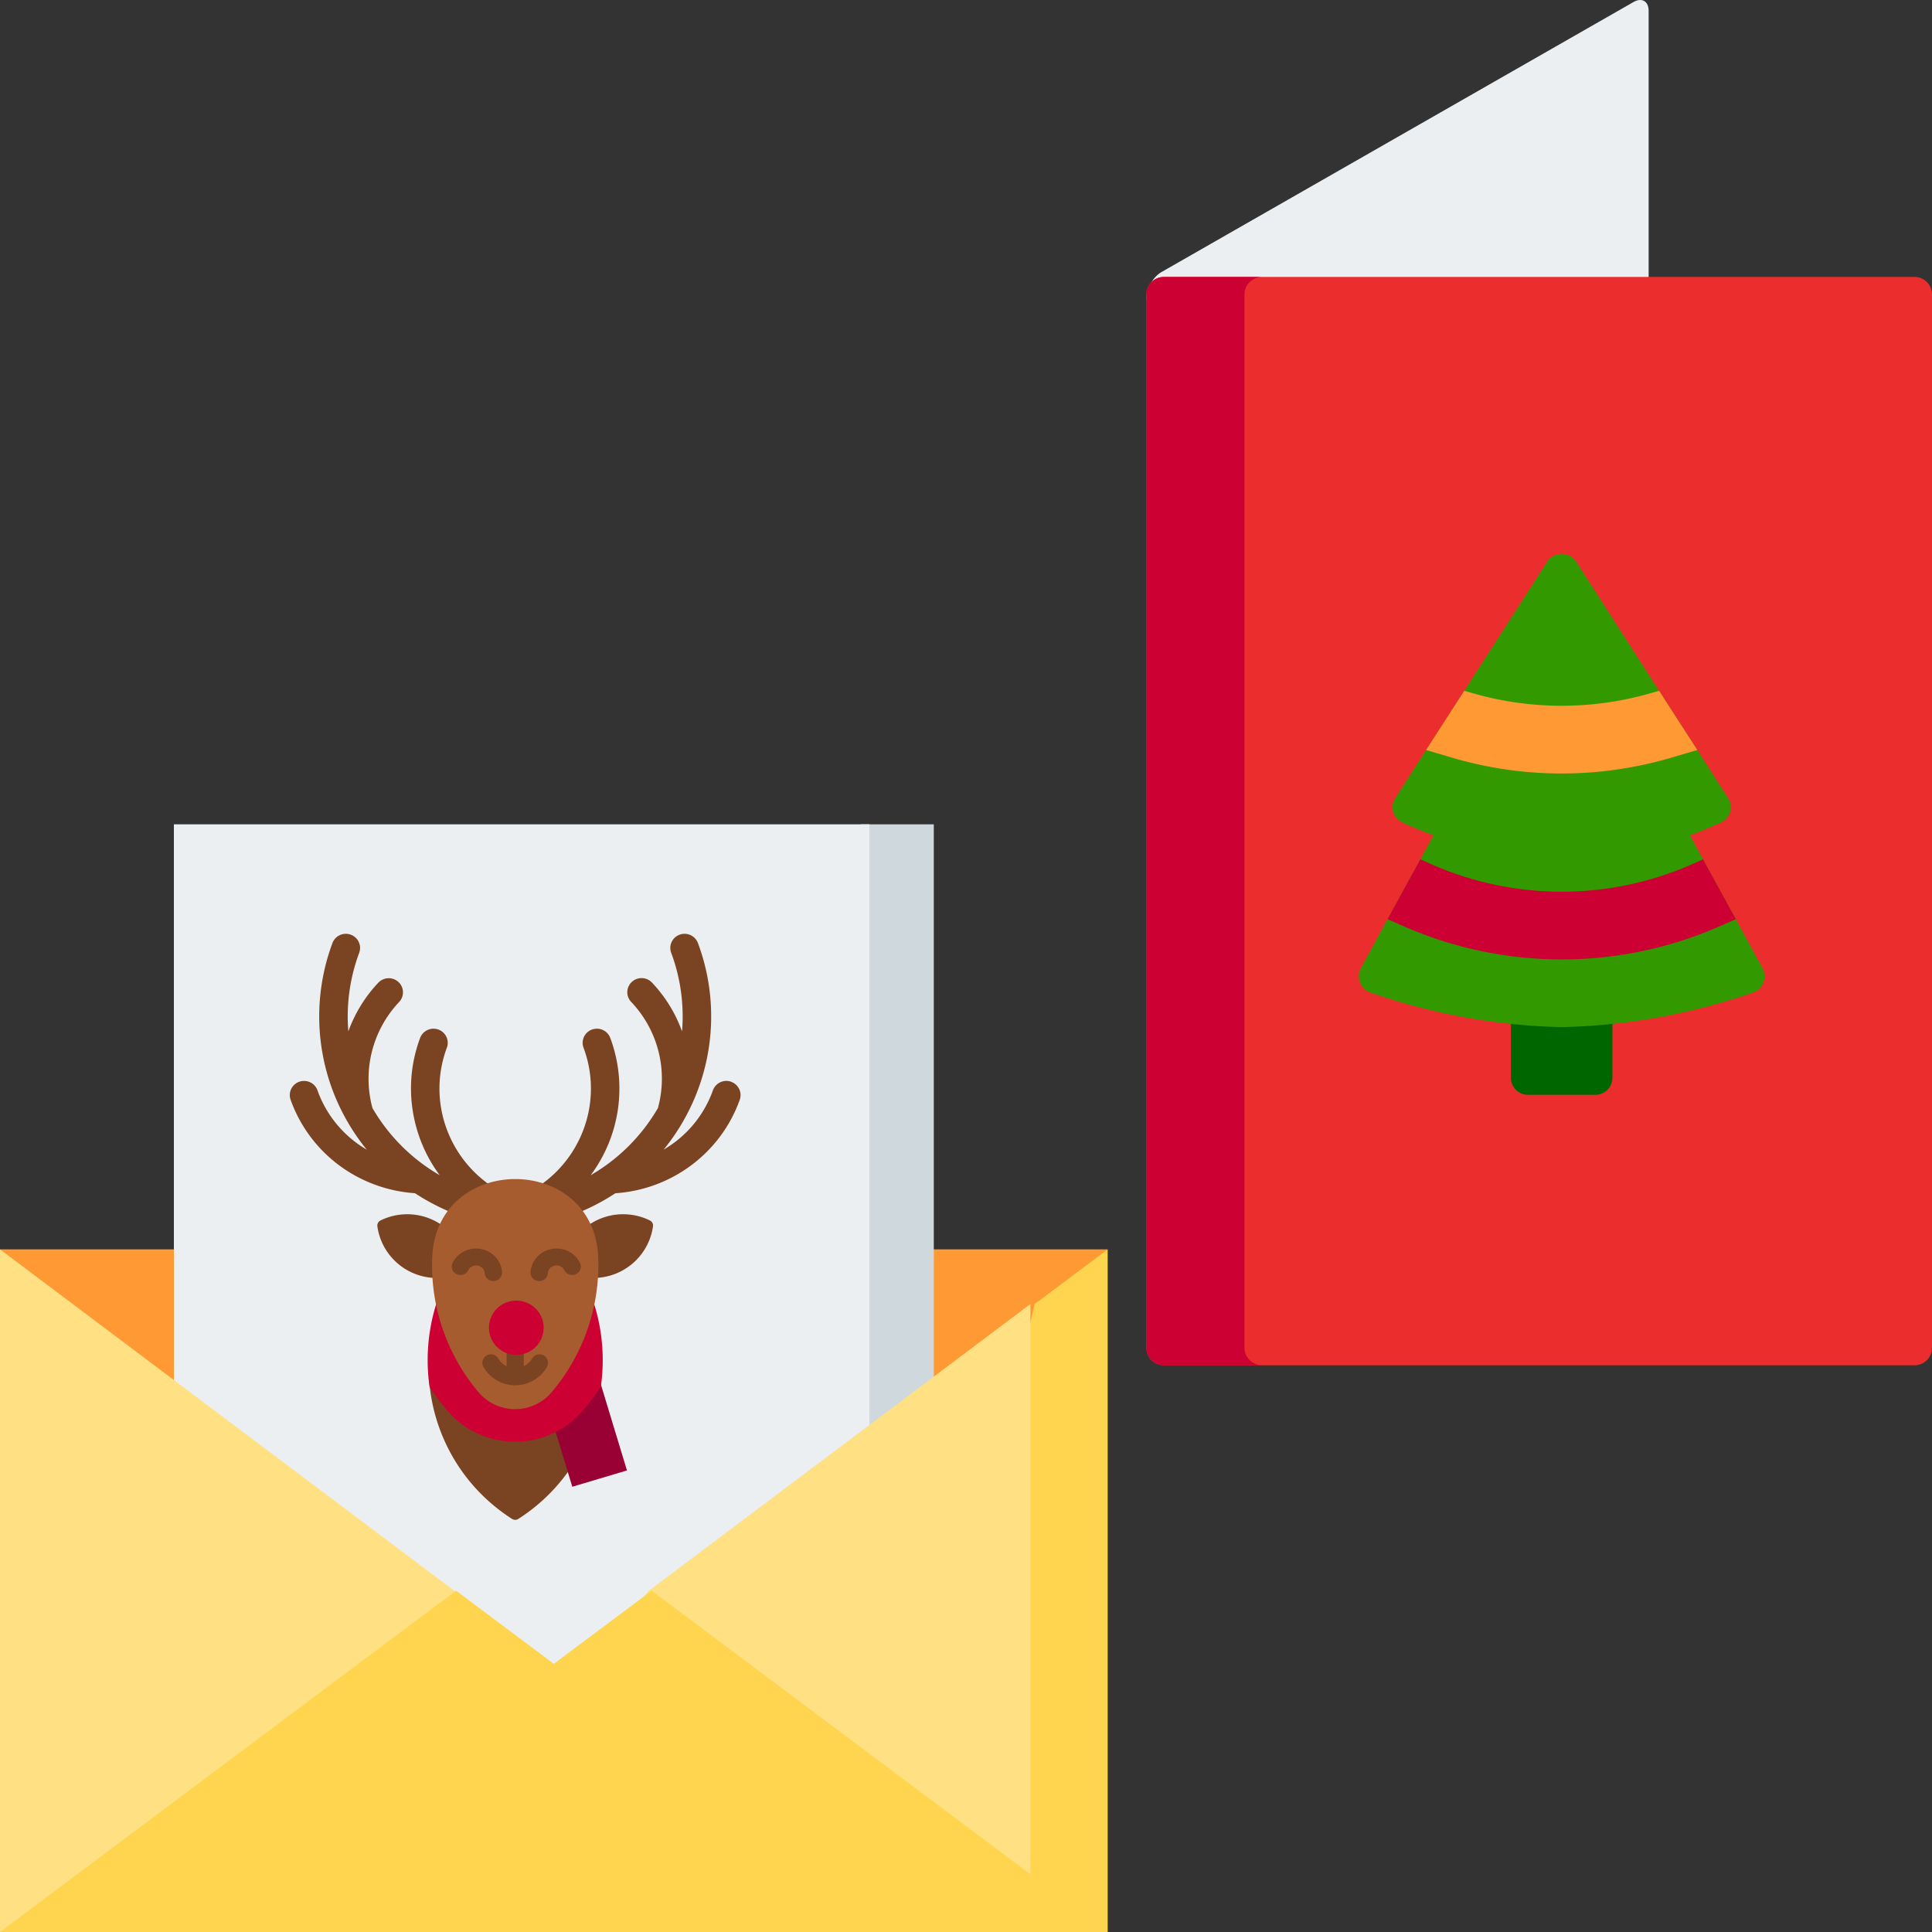 <svg xmlns="http://www.w3.org/2000/svg" width="300" height="300" fill="none" fill-rule="evenodd" xmlns:v="https://vecta.io/nano"><rect width="100%" height="100%" fill="#333333" stroke="none"/><g fill-rule="nonzero"><path d="M180.697 44.283H256V1.686c0-1.494-1.056-2.113-2.345-1.374l-73.31 41.938c-1.29.738-2.345 2.564-2.345 4.058V47c0-1.494 1.213-2.717 2.697-2.717z" fill="#eceff1"/><path d="M300 209.295c0 1.488-1.216 2.705-2.703 2.705H180.703c-1.487 0-2.703-1.217-2.703-2.705V45.705c0-1.488 1.216-2.705 2.703-2.705h116.593c1.487 0 2.703 1.217 2.703 2.705v163.589z" fill="#ec2d2d"/><path d="M193.24 209.295V45.705c0-1.488 1.242-2.705 2.76-2.705h-15.24c-1.518 0-2.76 1.217-2.76 2.705v163.589c0 1.488 1.242 2.705 2.76 2.705H196c-1.518 0-2.76-1.217-2.76-2.705z" fill="#c03"/><path d="M247.748 154.08c-1.45 0-2.626 1.176-2.626 2.627h-5.251c0-1.451-1.176-2.627-2.626-2.627s-2.626 1.176-2.626 2.627v10.666c0 1.451 1.176 2.627 2.626 2.627h10.502c1.45 0 2.626-1.176 2.626-2.627v-10.666c0-1.451-1.176-2.627-2.626-2.627z" fill="#060"/><g fill="#390"><path d="M273.794 152.609c-.29.725-.886 1.283-1.628 1.524a97.1 97.1 0 0 1-29.669 5.359 97.1 97.1 0 0 1-29.669-5.359 2.68 2.68 0 0 1-1.523-3.783l4.148-7.618 5.094-9.3 3.571-6.515c.469-.837 1.351-1.359 2.311-1.366h32.137c.959.007 1.841.529 2.311 1.366l3.571 6.515 5.094 9.3 4.148 7.618a2.63 2.63 0 0 1 .105 2.259z"/><path d="M268.648 126.076c-.211.725-.729 1.32-1.418 1.629a58.31 58.31 0 0 1-49.466 0c-.69-.312-1.209-.911-1.421-1.638s-.096-1.511.318-2.145l4.779-7.461 5.934-9.195 12.918-20.123a2.7 2.7 0 0 1 4.411 0l12.918 20.123 5.934 9.195 4.779 7.461a2.59 2.59 0 0 1 .315 2.154z"/></g><path d="M263.554 116.461l-4.096 1.208a60.16 60.16 0 0 1-33.923 0l-4.096-1.208 5.934-9.195 1.103.315c9.155 2.68 18.886 2.68 28.041 0l1.103-.315 5.934 9.195z" fill="#f93"/><path d="M269.541 142.732l-2.888 1.261c-15.417 6.655-32.894 6.655-48.311 0l-2.888-1.261 5.094-9.3 1.995.893c12.732 5.517 27.177 5.517 39.909 0l1.995-.893 5.094 9.3z" fill="#c03"/><g fill="#f93"><path d="M0 194l86 87v-87z"/><path d="M86 194v87l86-87z"/></g><path fill="#cfd8dc" d="M133.667 128L111 266h34V128z"/><path fill="#eceff1" d="M27 128h108v138H27z"/><path fill="#ffd54f" d="M172 194l-11.333 8.487L138 299.001l34 .999z"/><path fill="#ffe082" d="M100.761 247l-15.114 18.928L70.533 247 0 194v106l85.647-7.571L160 299.001v-96.515z"/><path fill="#ffd54f" d="M86 258.357L70.824 247 0 300h172l-70.824-53z"/><g fill="#7a4321"><path d="M100.912 189.511a9.41 9.41 0 0 0-7.955-.162c-2.544 1.125-4.455 3.317-5.214 5.983-2.007-2.645-4.466-4.918-7.265-6.714a.89.89 0 0 0-.958 0 28.31 28.31 0 0 0-7.265 6.715c-.759-2.666-2.669-4.859-5.214-5.983a9.41 9.41 0 0 0-7.955.162.88.88 0 0 0-.486.917c.373 2.665 1.887 5.038 4.15 6.508a9.38 9.38 0 0 0 7.656 1.156c-7.614 12.987-3.596 29.64 9.113 37.767a.89.89 0 0 0 .958 0c12.709-8.127 16.727-24.78 9.113-37.767 2.6.73 5.389.306 7.652-1.163a9.31 9.31 0 0 0 4.155-6.501.88.88 0 0 0-.486-.917z"/><path d="M113.525 167.969a2.22 2.22 0 0 0-2.824 1.335c-1.375 3.868-4.085 7.131-7.652 9.213a32.85 32.85 0 0 0 3.096-4.523l.003-.006c4.79-8.415 5.604-18.49 2.227-27.552a2.22 2.22 0 0 0-2.842-1.298c-1.147.419-1.733 1.68-1.31 2.815a28.26 28.26 0 0 1 1.781 9.872 28.09 28.09 0 0 1-.097 2.33l-.073-.199a21.66 21.66 0 0 0-4.593-7.377c-.54-.575-1.349-.821-2.122-.643s-1.39.752-1.618 1.504-.033 1.568.512 2.139c4.181 4.407 5.752 10.649 4.147 16.485a28.7 28.7 0 0 1-10.437 10.419 22.52 22.52 0 0 0 3.039-21.313c-.273-.736-.922-1.271-1.701-1.404s-1.572.156-2.078.759-.648 1.427-.373 2.162c3.491 9.364-1.227 19.774-10.611 23.412-9.384-3.638-14.101-14.048-10.611-23.412.423-1.136-.164-2.396-1.31-2.815a2.22 2.22 0 0 0-2.842 1.298c-.938 2.511-1.418 5.168-1.419 7.846a22.71 22.71 0 0 0 4.457 13.468 28.7 28.7 0 0 1-10.437-10.419c-1.589-5.836-.021-12.07 4.147-16.485a2.18 2.18 0 0 0-.107-3.09 2.23 2.23 0 0 0-3.12.091 21.66 21.66 0 0 0-4.593 7.377l-.073.199c-.064-.775-.097-1.552-.097-2.33a28.26 28.26 0 0 1 1.781-9.872c.275-.735.132-1.56-.373-2.162s-1.298-.892-2.078-.759-1.428.669-1.701 1.404a32.62 32.62 0 0 0 2.159 27.43c.046.097.099.191.159.28a32.82 32.82 0 0 0 3.009 4.372c-3.567-2.082-6.277-5.345-7.652-9.213-.264-.738-.905-1.281-1.682-1.424s-1.573.136-2.086.731-.667 1.417-.404 2.155c2.169 6.101 6.965 10.932 13.086 13.183l.063.023h0c1.981.725 4.056 1.165 6.163 1.305 2.147 1.413 4.454 2.573 6.872 3.458l2.252.823a2.15 2.15 0 0 0 .036 1.09h0l.001.003h0l.001.003h0l.001.003h0l.001.003h0l.001.003h0l.001.003.001.004v.003l.001.003.001.003.001.003.001.004.001.003.001.003.001.003.001.003v.003l.001.003.001.003.001.003.001.003.001.003v.003l.001.003.001.003.001.003.001.003.001.003.001.003.001.004v.001.003l.001.003.001.003.001.003h0l.001.003v.003l.001.003h0l.367.985v.002a2.2 2.2 0 0 0 1.149 1.232 2.23 2.23 0 0 0 1.693.066L80 191.91l3.148 1.15c.523.192 1.101.18 1.616-.033l.003-.001c.025-.01.049-.021.074-.033a1.75 1.75 0 0 0 .08-.039c.495-.25.877-.676 1.069-1.193v-.002l.367-.985h0l.001-.003.001-.003.001-.003h0l.001-.003v-.001l.001-.003.001-.003.001-.003.001-.004.001-.003.001-.003.001-.003.001-.003.001-.003.001-.003.001-.003.001-.003.001-.003.001-.003.001-.003.001-.003.001-.003.001-.003.001-.003.001-.003.001-.003.001-.004.001-.003.002-.006.001-.003.001-.004.001-.003h0l.001-.003h0l.001-.003h0l.001-.003h0l.001-.003h0l.001-.003h0a2.15 2.15 0 0 0 .036-1.09l2.252-.823c2.418-.884 4.725-2.045 6.872-3.458 8.783-.586 16.374-6.29 19.312-14.511a2.17 2.17 0 0 0-.089-1.676c-.253-.525-.706-.928-1.259-1.122h0z"/></g><path fill="#903" d="M89.5 202.439l7.853 25.889-8.488 2.533-7.853-25.889z"/><path d="M80 186.456c-9.734 6.213-14.93 17.51-13.295 28.905a38.75 38.75 0 0 0 2.689 3.601c2.626 3.114 6.504 4.911 10.588 4.905h.001c4.067.005 7.929-1.777 10.552-4.87.995-1.177 1.92-2.411 2.768-3.697 1.604-11.376-3.592-22.641-13.304-28.844h0z" fill="#c03"/><path d="M67.087 196.408c-.01 7.229 2.54 14.227 7.2 19.755 1.412 1.675 3.49 2.644 5.681 2.648s4.273-.957 5.691-2.627c4.693-5.537 7.264-12.562 7.254-19.82 0-.322-.005-.643-.015-.963-.506-16.421-25.264-16.422-25.794-.002a31.24 31.24 0 0 0-.016 1.008z" fill="#a65c2e"/><path d="M76.613 198.926l.108-.004a1.36 1.36 0 0 0 .918-.456 1.29 1.29 0 0 0 .318-.955c-.138-1.777-1.484-3.241-3.282-3.572s-3.6.556-4.393 2.162c-.325.652-.045 1.436.624 1.753s1.475.044 1.8-.608a1.36 1.36 0 0 1 1.47-.729c.603.111 1.054.605 1.096 1.201.055.682.639 1.207 1.341 1.208h0zm13.446-2.825c-.793-1.606-2.595-2.492-4.393-2.162s-3.145 1.795-3.282 3.572a1.29 1.29 0 0 0 .318.955 1.36 1.36 0 0 0 .918.456l.108.004c.702-.001 1.286-.526 1.341-1.208.042-.596.492-1.09 1.096-1.201a1.36 1.36 0 0 1 1.47.729c.325.652 1.131.924 1.8.608s.949-1.101.624-1.753h0zm-5.62 14.382c-.304-.177-.667-.227-1.008-.138a1.33 1.33 0 0 0-.811.611 3.05 3.05 0 0 1-1.29 1.195v-3.819a1.32 1.32 0 0 0 .725.229c.409 0 .795-.188 1.047-.508s.342-.738.244-1.132c-.38-1.529-1.761-2.603-3.346-2.603s-2.966 1.074-3.346 2.603a1.31 1.31 0 0 0 .519 1.396c.447.315 1.041.324 1.498.025v3.809a3.05 3.05 0 0 1-1.29-1.195 1.33 1.33 0 0 0-2.305.012c-.235.411-.231.915.01 1.322 1.015 1.741 2.888 2.814 4.914 2.814s3.899-1.072 4.914-2.814c.178-.302.228-.662.139-1.001a1.32 1.32 0 0 0-.615-.805z" fill="#7a4321"/></g><ellipse fill="#c03" cx="80.17" cy="206.172" rx="4.248" ry="4.213"/></svg>